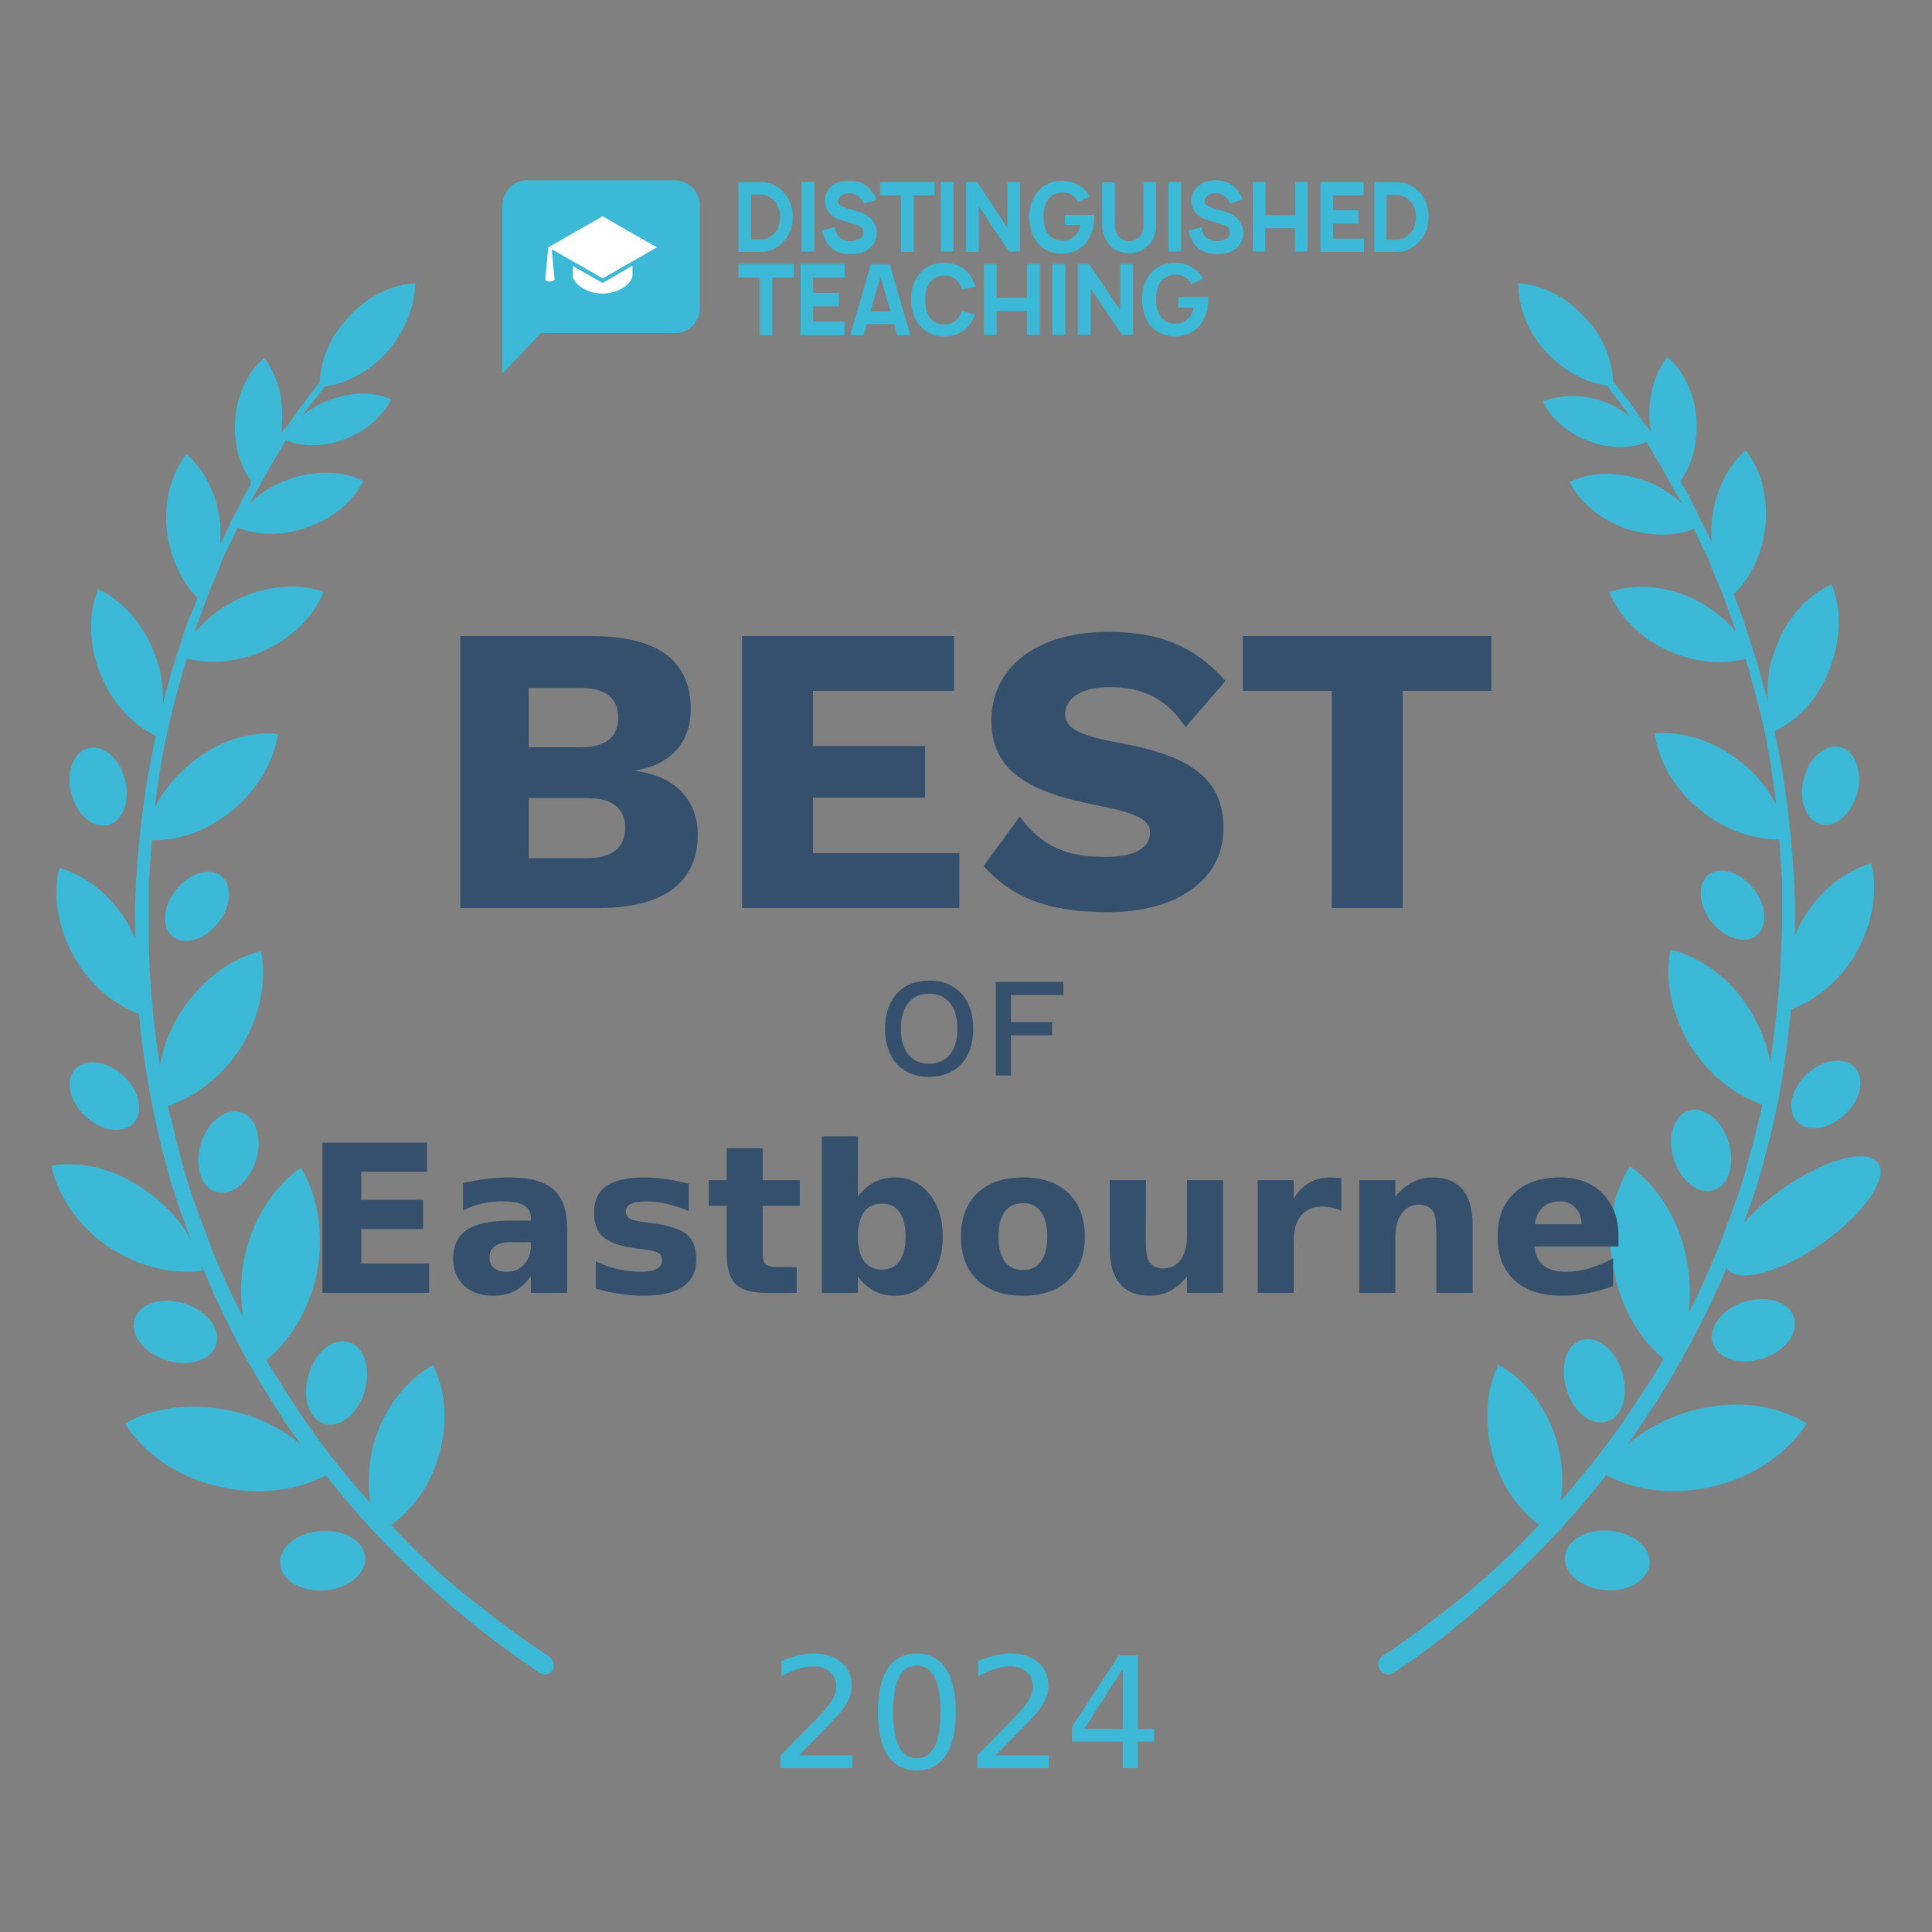 <?xml version="1.0" encoding="UTF-8" standalone="no"?>
<svg
   xmlns:dc="http://purl.org/dc/elements/1.1/"
   xmlns:cc="http://creativecommons.org/ns#"
   xmlns:rdf="http://www.w3.org/1999/02/22-rdf-syntax-ns#"
   xmlns:svg="http://www.w3.org/2000/svg"
   xmlns="http://www.w3.org/2000/svg"
   width="150"
   height="150"
   viewBox="0 0 150 150"
   fill="none"
   version="1.1"
   id="svg27">
  <rect x="0" y="0" width="150" height="150" fill="#808080" stroke="none"/>
  <defs
     id="defs4">
    <style
       type="text/css"
       id="style2">
  	@font-face {
        font-family: PT Sans Narrow;
        font-weight: 700;
        src: url('https://tnbt.dev/fonts/PTSansNarrow-Bold.ttf');
    }
  	@font-face {
	    font-family: Work Sans;
        font-weight: 400;
	    src: url('https://tnbt.dev/fonts/WorkSans-Regular.ttf');
    }
	</style>
  </defs>
  <path
     fill-rule="evenodd"
     clip-rule="evenodd"
     d="M36.849 124.399C38.7 125.863 40.55 127.25 42.555 128.56C42.941 128.791 43.095 129.254 42.941 129.639C42.71 130.024 42.247 130.101 41.861 129.87C39.856 128.483 37.929 127.096 36.078 125.555C34.227 124.014 32.454 122.396 30.757 120.701C28.83 118.775 26.979 116.694 25.283 114.537C22.969 115.77 19.962 116.155 16.878 115.385C13.639 114.614 11.094 112.765 9.706 110.53C11.942 109.221 15.104 108.835 18.265 109.606C20.193 110.068 21.967 110.993 23.355 112.148L23.355 112.148C22.738 111.301 22.121 110.453 21.581 109.529C20.27 107.525 19.037 105.445 17.957 103.288C17.109 101.593 16.338 99.897 15.644 98.202C15.644 98.279 15.663 98.356 15.682 98.434C15.701 98.511 15.721 98.588 15.721 98.665C13.408 98.973 10.709 98.356 8.318 96.739C6.005 95.12 4.463 92.809 4 90.497C6.313 90.112 9.012 90.729 11.403 92.501C12.945 93.579 14.101 94.889 14.873 96.353L14.718 95.968L14.564 95.583C14.526 95.506 14.506 95.429 14.487 95.352C14.468 95.275 14.448 95.198 14.41 95.12L13.793 93.425L13.253 91.73C13.176 91.499 13.099 91.191 13.022 90.883L12.791 90.035C12.174 87.724 11.711 85.412 11.325 83.024C11.094 81.637 10.94 80.173 10.786 78.709C8.858 78.015 7.007 76.474 5.774 74.317C4.463 72.005 4.077 69.463 4.617 67.382C6.699 67.999 8.704 69.54 10.015 71.851C10.169 72.237 10.323 72.545 10.477 72.853V72.237V71.774V71.312V70.387L10.554 68.615C10.786 64.763 11.248 60.91 12.097 57.135C10.323 56.287 8.704 54.592 7.778 52.281C6.853 49.969 6.853 47.581 7.624 45.731C9.398 46.579 11.017 48.274 11.942 50.586C12.482 51.895 12.713 53.282 12.636 54.592C12.713 54.515 12.713 54.438 12.713 54.361C12.752 54.207 12.791 54.072 12.829 53.937C12.868 53.802 12.906 53.667 12.945 53.513L13.176 52.666L13.408 51.818L13.562 51.356C13.6 51.279 13.62 51.202 13.639 51.125C13.658 51.048 13.677 50.971 13.716 50.894L14.256 49.199L14.41 48.736L14.487 48.505L14.564 48.274L14.95 47.426L15.335 46.425C14.101 45.192 13.176 43.266 12.945 41.108C12.713 38.797 13.33 36.717 14.487 35.253C15.875 36.485 16.878 38.412 17.109 40.723V42.264L17.803 40.8C17.88 40.569 18.034 40.261 18.188 40.03L18.574 39.259L18.959 38.489C18.998 38.412 19.037 38.354 19.075 38.296C19.114 38.238 19.152 38.181 19.191 38.103L19.422 37.718L19.499 37.333C18.574 36.1 18.111 34.328 18.265 32.479C18.42 30.552 19.268 28.857 20.502 27.779C21.504 29.089 22.044 30.861 21.89 32.864C21.89 33.095 21.89 33.403 21.813 33.635L22.044 33.326L22.198 33.172L22.352 33.018L23.355 31.554C23.586 31.323 23.74 31.092 23.895 30.861L23.895 30.861L24.434 30.167L24.82 29.628C24.897 28.01 25.591 26.161 27.056 24.62C28.521 23.002 30.449 22.077 32.222 22C32.222 23.772 31.451 25.775 29.986 27.393C28.598 28.934 26.825 29.782 25.205 30.013L24.82 30.552L24.434 31.015C24.203 31.246 24.049 31.477 23.895 31.708L23.432 32.325C24.049 31.785 24.82 31.323 25.668 31.015C27.364 30.398 29.061 30.398 30.372 31.015C29.678 32.325 28.444 33.48 26.748 34.097C25.128 34.713 23.509 34.713 22.198 34.174L21.89 34.713L21.427 35.484C21.389 35.561 21.35 35.619 21.311 35.676C21.273 35.734 21.234 35.792 21.196 35.869L20.964 36.254L20.116 37.795L19.885 38.181C19.846 38.258 19.808 38.315 19.769 38.373C19.731 38.431 19.692 38.489 19.654 38.566L19.345 39.105C20.116 38.335 21.196 37.641 22.507 37.179C24.511 36.485 26.593 36.562 28.213 37.333C27.442 38.874 25.899 40.261 23.817 40.954C21.89 41.648 19.962 41.571 18.42 40.954V41.031L17.649 42.649C17.549 42.799 17.482 42.948 17.405 43.118C17.363 43.211 17.318 43.311 17.263 43.42L16.955 44.267L16.261 45.886L15.644 47.581L15.335 48.428L15.258 48.659L15.181 48.89L15.104 49.122C16.029 48.043 17.186 47.118 18.651 46.425C20.887 45.423 23.278 45.269 25.128 45.962C24.357 47.812 22.738 49.507 20.502 50.508C18.497 51.433 16.261 51.587 14.487 51.125C14.487 51.215 14.461 51.279 14.439 51.332C14.423 51.369 14.41 51.401 14.41 51.433L14.256 51.895L14.024 52.743L13.793 53.59C13.755 53.745 13.716 53.879 13.677 54.014C13.639 54.149 13.6 54.284 13.562 54.438C12.868 57.135 12.328 59.909 12.02 62.682C12.636 61.45 13.639 60.217 14.873 59.215C16.955 57.52 19.422 56.749 21.581 56.981C21.273 59.061 20.039 61.295 17.957 62.991C16.029 64.532 13.793 65.302 11.788 65.225L11.557 68.461V70.233V71.158V71.62V72.082V73.855L11.634 75.627C11.788 77.938 12.02 80.327 12.405 82.638V82.792C12.636 81.406 13.176 79.865 14.101 78.478C15.721 76.012 17.957 74.394 20.27 73.855C20.733 76.166 20.193 78.94 18.651 81.406C17.186 83.64 15.104 85.181 13.022 85.874L13.947 89.573L14.179 90.42C14.217 90.575 14.256 90.709 14.294 90.844C14.333 90.979 14.371 91.114 14.41 91.268L14.95 92.963L15.567 94.658C15.61 94.701 15.629 94.769 15.651 94.847C15.668 94.908 15.687 94.976 15.721 95.043L15.875 95.429L16.183 96.276C16.955 98.356 17.88 100.36 18.882 102.286C18.651 100.822 18.651 99.281 18.959 97.74C19.576 94.658 21.273 92.115 23.355 90.651C24.666 92.809 25.205 95.814 24.589 98.896C23.972 101.747 22.507 104.135 20.656 105.599C21.003 106.139 21.331 106.659 21.658 107.179C21.986 107.699 22.314 108.219 22.661 108.758C24.434 111.532 26.516 114.229 28.753 116.694C28.521 115.153 28.598 113.381 29.138 111.686C29.986 109.066 31.683 107.063 33.611 105.984C34.613 107.988 34.844 110.607 33.996 113.227C33.302 115.462 31.991 117.234 30.372 118.39C30.757 118.852 31.143 119.237 31.606 119.699C33.225 121.394 34.998 122.935 36.849 124.399ZM8.381 64.055C9.536 63.76 10.131 62.184 9.709 60.535C9.287 58.886 8.008 57.788 6.853 58.083C5.698 58.378 5.103 59.954 5.525 61.603C5.947 63.252 7.226 64.35 8.381 64.055ZM16.922 71.672C17.96 70.377 18.073 68.744 17.175 68.026C16.277 67.309 14.708 67.777 13.671 69.073C12.633 70.369 12.52 72.001 13.417 72.719C14.315 73.437 15.884 72.968 16.922 71.672ZM18.71 86.357C19.887 86.73 20.404 88.413 19.864 90.117C19.325 91.821 17.932 92.9 16.755 92.528C15.578 92.156 15.06 90.472 15.6 88.768C16.14 87.064 17.532 85.985 18.71 86.357ZM23.972 106.678C24.511 104.906 25.899 103.827 27.133 104.212C28.29 104.598 28.83 106.293 28.29 108.065C27.75 109.837 26.362 110.916 25.128 110.53C23.972 110.145 23.432 108.45 23.972 106.678ZM28.354 120.896C28.457 122.168 27.062 123.32 25.236 123.468C23.411 123.617 21.848 122.706 21.744 121.433C21.64 120.161 23.036 119.009 24.861 118.861C26.686 118.712 28.25 119.623 28.354 120.896ZM16.781 104.407C17.166 103.19 16.064 101.756 14.318 101.204C12.572 100.651 10.844 101.19 10.458 102.408C10.073 103.625 11.175 105.059 12.921 105.611C14.667 106.163 16.395 105.624 16.781 104.407ZM9.575 83.513C10.825 84.669 11.183 86.315 10.374 87.189C9.565 88.064 7.894 87.837 6.643 86.682C5.393 85.526 5.035 83.88 5.844 83.005C6.654 82.13 8.324 82.358 9.575 83.513Z"
     fill="#3DB9D8"
     id="path6" />
  <path
     fill-rule="evenodd"
     clip-rule="evenodd"
     d="M131.689 109.437C129.54 109.977 127.698 110.979 126.317 112.213C126.748 111.635 127.149 111.027 127.558 110.408C127.804 110.036 128.053 109.659 128.312 109.283C129.617 107.278 130.768 105.196 131.919 103.037C132.678 101.512 133.399 99.986 134.055 98.433C134.067 98.453 134.079 98.472 134.092 98.491C134.915 99.68 138.206 98.811 141.442 96.55C144.678 94.289 146.635 91.493 145.812 90.304C144.989 89.115 141.699 89.984 138.462 92.245C137.22 93.113 136.167 94.06 135.387 94.964C135.402 94.905 135.42 94.846 135.45 94.787L136.064 93.091L136.601 91.394C136.639 91.24 136.677 91.105 136.716 90.97C136.754 90.835 136.793 90.701 136.831 90.546L137.061 89.698C137.675 87.385 138.212 84.995 138.519 82.682C138.75 81.217 138.903 79.829 139.057 78.364C140.975 77.67 142.894 76.128 144.122 73.969C145.427 71.656 145.811 69.111 145.273 67.029C143.201 67.646 141.206 69.188 139.901 71.501C139.671 71.887 139.517 72.272 139.364 72.658L139.364 72.658V71.887V71.424V70.962V70.036L139.287 68.263C139.058 64.355 138.602 60.523 137.768 56.767C139.603 55.917 141.208 54.223 142.05 51.917C142.971 49.604 142.971 47.213 142.203 45.363C140.361 46.211 138.75 47.907 137.905 50.22C137.291 51.685 137.138 53.227 137.291 54.615C137.253 54.538 137.234 54.442 137.215 54.346C137.196 54.249 137.176 54.153 137.138 54.076C137.1 53.922 137.061 53.786 137.023 53.652C136.985 53.517 136.946 53.382 136.908 53.227L136.678 52.379L136.447 51.531L136.294 51.069C136.255 50.992 136.236 50.914 136.217 50.837C136.198 50.76 136.179 50.683 136.14 50.606L135.603 48.91L135.45 48.447L135.373 48.216L135.296 47.984L134.989 47.136L134.605 46.134C135.91 44.9 136.831 42.973 137.061 40.814C137.291 38.501 136.678 36.419 135.526 34.954C134.145 36.187 133.147 38.115 132.917 40.428C132.84 41.045 132.84 41.585 132.917 42.124L132.149 40.582C132.095 40.473 132.041 40.373 131.99 40.28L131.99 40.28C131.897 40.11 131.815 39.961 131.766 39.811L131.382 39.04L130.998 38.269C130.96 38.192 130.921 38.134 130.883 38.076L130.883 38.076C130.845 38.019 130.806 37.961 130.768 37.884L130.538 37.498L130.461 37.344C131.382 36.11 131.842 34.337 131.689 32.409C131.535 30.404 130.614 28.708 129.463 27.706C128.465 28.939 127.928 30.79 128.082 32.795C128.082 33.059 128.138 33.324 128.203 33.588L128.005 33.257L127.851 33.103L127.698 32.949L126.7 31.484C126.547 31.253 126.393 31.021 126.163 30.79L125.626 30.096L125.242 29.633C125.165 27.937 124.475 26.087 123.016 24.622C121.558 23.002 119.639 22.077 117.874 22C117.874 23.773 118.565 25.778 120.1 27.397C121.481 28.862 123.17 29.71 124.782 29.942L125.165 30.482L125.703 31.175L125.703 31.175C125.856 31.407 126.01 31.638 126.24 31.869L126.547 32.332C125.933 31.869 125.242 31.407 124.475 31.175C122.786 30.559 121.098 30.636 119.793 31.175C120.407 32.486 121.712 33.643 123.4 34.26C125.012 34.877 126.624 34.799 127.851 34.337L128.158 34.877L128.619 35.648C128.657 35.725 128.696 35.782 128.734 35.84C128.772 35.898 128.811 35.956 128.849 36.033L129.079 36.419L129.924 37.961L130.154 38.346C130.192 38.423 130.231 38.481 130.269 38.539L130.269 38.539L130.269 38.539C130.307 38.597 130.346 38.655 130.384 38.732L130.614 39.117C129.77 38.346 128.772 37.652 127.544 37.267C125.472 36.573 123.477 36.65 121.865 37.421C122.633 38.963 124.244 40.351 126.24 41.045C128.158 41.662 130.077 41.662 131.535 41.045V41.122L132.303 42.741C132.38 42.857 132.437 42.992 132.495 43.127L132.495 43.127L132.495 43.127C132.552 43.262 132.61 43.397 132.687 43.512L132.994 44.36L133.684 45.98L134.298 47.676L134.605 48.524L134.682 48.755L134.759 48.987V49.064C133.915 47.984 132.763 47.136 131.382 46.442C129.156 45.44 126.777 45.286 124.935 45.98C125.703 47.83 127.314 49.526 129.54 50.529C131.612 51.454 133.684 51.608 135.526 51.146C135.526 51.178 135.539 51.21 135.555 51.247C135.577 51.3 135.603 51.364 135.603 51.454L135.757 51.917L135.987 52.765L136.217 53.613C136.255 53.767 136.294 53.901 136.332 54.036L136.332 54.036L136.332 54.036L136.332 54.037L136.332 54.037L136.332 54.037L136.332 54.037L136.332 54.037C136.371 54.172 136.409 54.307 136.447 54.461C137.138 57.083 137.598 59.781 137.905 62.48C137.291 61.246 136.371 60.09 135.143 59.165C133.07 57.468 130.614 56.774 128.465 56.929C128.772 59.087 130 61.324 132.073 62.943C133.991 64.485 136.14 65.179 138.136 65.179L138.366 68.417V70.191V71.039V71.501V71.964L138.289 73.737L138.212 75.511C138.059 77.901 137.752 80.214 137.445 82.527C137.215 81.139 136.677 79.752 135.833 78.364C134.298 75.896 131.996 74.277 129.693 73.737C129.233 76.051 129.77 78.826 131.305 81.294C132.763 83.53 134.759 85.072 136.831 85.766C136.729 86.177 136.635 86.588 136.541 86.999C136.353 87.822 136.166 88.644 135.91 89.467L135.68 90.315C135.641 90.469 135.603 90.604 135.565 90.739L135.565 90.739L135.565 90.739C135.526 90.874 135.488 91.009 135.45 91.163L134.912 92.859L134.298 94.556C134.265 94.623 134.246 94.691 134.229 94.752C134.207 94.83 134.188 94.898 134.145 94.941L133.991 95.327L133.684 96.175C132.917 98.103 132.073 100.107 131.075 101.958C131.305 100.57 131.228 99.182 130.921 97.64C130.307 94.556 128.619 92.011 126.547 90.546C125.165 92.705 124.628 95.712 125.319 98.797C125.933 101.649 127.314 103.963 129.156 105.505C128.542 106.584 127.851 107.664 127.161 108.666C125.396 111.442 123.323 114.063 121.174 116.531C121.405 114.989 121.328 113.369 120.791 111.673C119.946 109.052 118.335 107.047 116.339 105.967C115.342 107.972 115.188 110.594 115.956 113.215C116.646 115.451 117.951 117.225 119.486 118.381C119.294 118.613 119.083 118.825 118.872 119.037L118.872 119.037L118.872 119.037C118.661 119.249 118.45 119.461 118.258 119.692C116.57 121.388 114.881 122.93 113.039 124.395C111.197 125.86 109.355 127.248 107.36 128.559C106.976 128.79 106.899 129.33 107.13 129.639C107.36 130.024 107.897 130.101 108.204 129.87C110.199 128.559 112.118 127.094 113.96 125.552C115.802 124.01 117.567 122.391 119.256 120.694C121.174 118.767 123.016 116.685 124.705 114.526C127.007 115.76 130 116.145 133.147 115.374C136.294 114.603 138.826 112.753 140.285 110.517C137.905 109.052 134.836 108.666 131.689 109.437ZM125.933 106.507C126.47 108.281 126.009 109.977 124.782 110.362C123.554 110.748 122.172 109.668 121.635 107.895C121.098 106.122 121.558 104.425 122.786 104.04C124.014 103.654 125.396 104.811 125.933 106.507ZM133.049 92.409C134.221 92.037 134.736 90.352 134.198 88.647C133.661 86.942 132.276 85.862 131.104 86.234C129.932 86.607 129.417 88.291 129.955 89.996C130.492 91.702 131.877 92.782 133.049 92.409ZM136.13 68.979C137.163 70.276 137.276 71.909 136.382 72.628C135.489 73.346 133.927 72.877 132.894 71.581C131.861 70.284 131.748 68.65 132.642 67.932C133.535 67.213 135.097 67.682 136.13 68.979ZM128.075 121.414C128.178 120.14 126.789 118.988 124.972 118.839C123.156 118.691 121.599 119.603 121.496 120.876C121.393 122.149 122.782 123.302 124.599 123.45C126.415 123.599 127.972 122.687 128.075 121.414ZM139.283 102.279C139.667 103.497 138.569 104.932 136.831 105.485C135.094 106.037 133.374 105.498 132.99 104.28C132.606 103.062 133.704 101.626 135.442 101.074C137.179 100.521 138.899 101.061 139.283 102.279ZM143.211 86.557C144.456 85.401 144.812 83.754 144.007 82.879C143.201 82.003 141.539 82.231 140.294 83.387C139.049 84.543 138.693 86.19 139.498 87.066C140.304 87.941 141.966 87.714 143.211 86.557ZM142.882 58.011C144.032 58.307 144.624 59.884 144.204 61.534C143.784 63.184 142.511 64.283 141.361 63.987C140.212 63.692 139.62 62.115 140.04 60.465C140.46 58.814 141.732 57.716 142.882 58.011Z"
     fill="#3DB9D8"
     id="path8" />
  <g
     id="textYear"
     dominant-baseline="middle"
     text-anchor="middle">
    <g
       aria-label="2024"
       id="text10"
       style="font-weight:400;font-size:12px;font-family:'Work Sans';fill:#3db9d8">
      <path
         d="m 62.033,136.285 h 4.131 v 0.996 h -5.555 v -0.996 q 0.674,-0.697 1.834,-1.869 1.166,-1.178 1.465,-1.518 0.568,-0.639 0.791,-1.078 0.229,-0.445 0.229,-0.873 0,-0.697 -0.492,-1.137 -0.486,-0.439 -1.271,-0.439 -0.557,0 -1.178,0.193 -0.615,0.193 -1.318,0.586 v -1.195 q 0.715,-0.287 1.336,-0.434 0.621,-0.146 1.137,-0.146 1.359,0 2.168,0.68 0.809,0.68 0.809,1.816 0,0.539 -0.205,1.025 -0.199,0.48 -0.732,1.137 -0.146,0.17 -0.932,0.984 -0.785,0.809 -2.215,2.268 z"
         style="font-weight:400;font-size:12px;font-family:'Work Sans';fill:#3db9d8"
         id="path33" />
      <path
         d="m 71.18,129.312 q -0.914,0 -1.377,0.902 -0.457,0.896 -0.457,2.701 0,1.799 0.457,2.701 0.463,0.896 1.377,0.896 0.92,0 1.377,-0.896 0.463,-0.902 0.463,-2.701 0,-1.805 -0.463,-2.701 -0.457,-0.902 -1.377,-0.902 z m 0,-0.938 q 1.471,0 2.244,1.166 0.779,1.16 0.779,3.375 0,2.209 -0.779,3.375 -0.773,1.16 -2.244,1.16 -1.471,0 -2.25,-1.16 -0.773,-1.166 -0.773,-3.375 0,-2.215 0.773,-3.375 0.779,-1.166 2.25,-1.166 z"
         style="font-weight:400;font-size:12px;font-family:'Work Sans';fill:#3db9d8"
         id="path35" />
      <path
         d="m 77.303,136.285 h 4.131 v 0.996 h -5.555 v -0.996 q 0.674,-0.697 1.834,-1.869 1.166,-1.178 1.465,-1.518 0.568,-0.639 0.791,-1.078 0.229,-0.445 0.229,-0.873 0,-0.697 -0.492,-1.137 -0.486,-0.439 -1.271,-0.439 -0.557,0 -1.178,0.193 -0.615,0.193 -1.318,0.586 v -1.195 q 0.715,-0.287 1.336,-0.434 0.621,-0.146 1.137,-0.146 1.359,0 2.168,0.68 0.809,0.68 0.809,1.816 0,0.539 -0.205,1.025 -0.199,0.48 -0.732,1.137 -0.146,0.17 -0.932,0.984 -0.785,0.809 -2.215,2.268 z"
         style="font-weight:400;font-size:12px;font-family:'Work Sans';fill:#3db9d8"
         id="path37" />
      <path
         d="m 87.17,129.564 -2.988,4.67 h 2.988 z m -0.311,-1.031 h 1.488 v 5.701 h 1.248 v 0.984 h -1.248 v 2.062 h -1.178 v -2.062 h -3.949 v -1.143 z"
         style="font-weight:400;font-size:12px;font-family:'Work Sans';fill:#3db9d8"
         id="path39" />
    </g>
  </g>
  <g
     id="text"
     dominant-baseline="middle"
     text-anchor="middle">
    <path
       d="m 35.742,70.5 h 10.752 c 5.088,0 7.68,-2.048 7.68,-5.696 0,-2.56 -1.6,-4.512 -4.832,-4.96 v -0.032 c 2.88,-0.448 4.288,-2.336 4.288,-4.736 0,-3.68 -2.4,-5.664 -7.616,-5.696 h -10.272 z m 5.312,-12.48 v -4.608 h 3.968 c 1.984,0 2.976,0.768 2.976,2.304 0,1.536 -0.992,2.304 -2.976,2.304 z m 0,8.608 v -4.672 h 4.512 c 1.984,0 2.976,0.832 2.976,2.304 0,1.536 -0.992,2.368 -2.976,2.368 z m 22.067,-0.384 v -4.32 h 8.704 v -4 h -8.704 v -4.288 h 10.944 V 49.38 H 57.617 V 70.5 h 16.864 V 66.244 Z M 86.061,49.06 c -5.792,0 -9.088,2.912 -9.088,6.88 0,4.128 3.232,5.6 8.224,6.592 2.88,0.544 4.096,1.088 4.096,2.08 0,1.216 -1.152,1.92 -3.52,1.92 -2.816,0 -4.864,-0.736 -6.592,-3.136 l -2.816,3.84 c 2.08,2.304 4.704,3.584 9.696,3.584 5.088,0 8.928,-2.368 8.928,-6.496 0,-3.712 -2.272,-5.6 -8.128,-6.656 -3.008,-0.544 -4.16,-1.12 -4.16,-2.208 0,-1.216 1.184,-2.112 3.456,-2.112 2.688,0 4.48,0.992 5.888,3.104 l 3.104,-3.584 c -2.432,-2.72 -5.12,-3.808 -9.088,-3.808 z m 29.723,0.32 H 96.487 v 4.256 H 103.4 V 70.5 h 5.504 V 53.636 h 6.88 z"
       fill="#35506d"
       id="path13" />
    <path
       d="m 72.132,76.13 c -2.101,0 -3.421,1.43 -3.421,3.74 0,2.31 1.32,3.74 3.421,3.74 2.112,0 3.432,-1.43 3.432,-3.74 0,-2.31 -1.32,-3.74 -3.432,-3.74 z m 0,1.023 c 1.375,0 2.2,0.99 2.2,2.717 0,1.727 -0.825,2.717 -2.2,2.717 -1.364,0 -2.189,-0.99 -2.189,-2.717 0,-1.727 0.825,-2.717 2.189,-2.717 z m 10.429,0.099 V 76.24 h -5.247 v 7.26 h 1.177 v -3.124 h 3.19 v -1.023 h -3.19 v -2.101 z"
       fill="#35506d"
       id="path15" />
    <g
       aria-label="Eastbourne"
       id="text17"
       style="font-weight:700;font-size:16px;font-family:'PT Sans Narrow';fill:#35506d">
      <path
         d="m 25.035,88.711 h 8.117 v 2.273 h -5.109 v 2.172 h 4.805 v 2.273 h -4.805 v 2.672 h 5.281 V 100.375 h -8.289 z"
         style="font-weight:700;font-size:16px;font-family:'PT Sans Narrow';fill:#35506d"
         id="path42" />
      <path
         d="m 39.762,96.438 q -0.875,0 -1.32,0.297 -0.438,0.297 -0.438,0.875 0,0.531 0.352,0.836 0.359,0.297 0.992,0.297 0.789,0 1.328,-0.562 0.539,-0.57 0.539,-1.422 V 96.438 Z m 4.273,-1.055 V 100.375 h -2.82 v -1.297 q -0.562,0.797 -1.266,1.164 -0.703,0.359 -1.711,0.359 -1.359,0 -2.211,-0.789 -0.844,-0.797 -0.844,-2.062 0,-1.539 1.055,-2.258 1.062,-0.719 3.328,-0.719 h 1.648 v -0.219 q 0,-0.664 -0.523,-0.969 -0.523,-0.312 -1.633,-0.312 -0.898,0 -1.672,0.18 -0.773,0.18 -1.438,0.539 v -2.133 q 0.898,-0.219 1.805,-0.328 0.906,-0.117 1.812,-0.117 2.367,0 3.414,0.938 1.055,0.93 1.055,3.031 z"
         style="font-weight:700;font-size:16px;font-family:'PT Sans Narrow';fill:#35506d"
         id="path44" />
      <path
         d="m 53.473,91.898 v 2.125 q -0.898,-0.375 -1.734,-0.562 -0.836,-0.188 -1.578,-0.188 -0.797,0 -1.188,0.203 -0.383,0.195 -0.383,0.609 0,0.336 0.289,0.516 0.297,0.18 1.055,0.266 l 0.492,0.07 q 2.148,0.273 2.891,0.898 0.742,0.625 0.742,1.961 0,1.398 -1.031,2.102 -1.031,0.703 -3.078,0.703 -0.867,0 -1.797,-0.141 -0.922,-0.133 -1.898,-0.406 v -2.125 q 0.836,0.406 1.711,0.609 0.883,0.203 1.789,0.203 0.82,0 1.234,-0.227 0.414,-0.227 0.414,-0.672 0,-0.375 -0.289,-0.555 Q 50.832,97.102 49.98,97 l -0.492,-0.062 q -1.867,-0.234 -2.617,-0.867 -0.75,-0.633 -0.75,-1.922 0,-1.391 0.953,-2.062 0.953,-0.672 2.922,-0.672 0.773,0 1.625,0.117 0.852,0.117 1.852,0.367 z"
         style="font-weight:700;font-size:16px;font-family:'PT Sans Narrow';fill:#35506d"
         id="path46" />
      <path
         d="M 59.215,89.141 V 91.625 h 2.883 v 2 h -2.883 v 3.711 q 0,0.609 0.242,0.828 0.242,0.211 0.961,0.211 h 1.438 v 2 h -2.398 q -1.656,0 -2.352,-0.688 -0.688,-0.695 -0.688,-2.352 V 93.625 h -1.391 v -2 h 1.391 v -2.484 z"
         style="font-weight:700;font-size:16px;font-family:'PT Sans Narrow';fill:#35506d"
         id="path48" />
      <path
         d="m 68.465,98.57 q 0.898,0 1.367,-0.656 0.477,-0.656 0.477,-1.906 0,-1.25 -0.477,-1.906 -0.469,-0.656 -1.367,-0.656 -0.898,0 -1.383,0.664 -0.477,0.656 -0.477,1.898 0,1.242 0.477,1.906 0.484,0.656 1.383,0.656 z M 66.605,92.906 q 0.578,-0.766 1.281,-1.125 0.703,-0.367 1.617,-0.367 1.617,0 2.656,1.289 1.039,1.281 1.039,3.305 0,2.023 -1.039,3.312 -1.039,1.281 -2.656,1.281 -0.914,0 -1.617,-0.359 -0.703,-0.367 -1.281,-1.133 V 100.375 H 63.809 V 88.219 h 2.797 z"
         style="font-weight:700;font-size:16px;font-family:'PT Sans Narrow';fill:#35506d"
         id="path50" />
      <path
         d="m 79.426,93.414 q -0.93,0 -1.422,0.672 -0.484,0.664 -0.484,1.922 0,1.258 0.484,1.93 0.492,0.664 1.422,0.664 0.914,0 1.398,-0.664 0.484,-0.672 0.484,-1.93 0,-1.258 -0.484,-1.922 -0.484,-0.672 -1.398,-0.672 z m 0,-2 q 2.258,0 3.523,1.219 1.273,1.219 1.273,3.375 0,2.156 -1.273,3.375 -1.266,1.219 -3.523,1.219 -2.266,0 -3.547,-1.219 -1.273,-1.219 -1.273,-3.375 0,-2.156 1.273,-3.375 1.281,-1.219 3.547,-1.219 z"
         style="font-weight:700;font-size:16px;font-family:'PT Sans Narrow';fill:#35506d"
         id="path52" />
      <path
         d="M 86.16,96.969 V 91.625 h 2.812 V 92.5 q 0,0.711 -0.008,1.789 -0.008,1.07 -0.008,1.43 0,1.055 0.055,1.523 0.055,0.461 0.188,0.672 0.172,0.273 0.445,0.422 0.281,0.148 0.641,0.148 0.875,0 1.375,-0.672 0.5,-0.672 0.5,-1.867 V 91.625 h 2.797 v 8.75 h -2.797 v -1.266 q -0.633,0.766 -1.344,1.133 -0.703,0.359 -1.555,0.359 -1.516,0 -2.312,-0.93 -0.789,-0.93 -0.789,-2.703 z"
         style="font-weight:700;font-size:16px;font-family:'PT Sans Narrow';fill:#35506d"
         id="path54" />
      <path
         d="m 104.145,94.008 q -0.367,-0.172 -0.734,-0.25 -0.359,-0.086 -0.727,-0.086 -1.078,0 -1.664,0.695 -0.578,0.688 -0.578,1.977 v 4.031 h -2.797 v -8.75 h 2.797 v 1.438 q 0.539,-0.859 1.234,-1.25 0.703,-0.398 1.68,-0.398 0.141,0 0.305,0.016 0.164,0.008 0.477,0.047 z"
         style="font-weight:700;font-size:16px;font-family:'PT Sans Narrow';fill:#35506d"
         id="path56" />
      <path
         d="M 114.332,95.047 V 100.375 h -2.812 v -0.867 -3.211 q 0,-1.133 -0.055,-1.562 -0.047,-0.43 -0.172,-0.633 -0.164,-0.273 -0.445,-0.422 -0.281,-0.156 -0.641,-0.156 -0.875,0 -1.375,0.68 -0.5,0.672 -0.5,1.867 V 100.375 h -2.797 v -8.75 h 2.797 v 1.281 q 0.633,-0.766 1.344,-1.125 0.711,-0.367 1.57,-0.367 1.516,0 2.297,0.93 0.789,0.93 0.789,2.703 z"
         style="font-weight:700;font-size:16px;font-family:'PT Sans Narrow';fill:#35506d"
         id="path58" />
      <path
         d="m 125.66,95.977 v 0.797 h -6.539 q 0.102,0.984 0.711,1.477 0.609,0.492 1.703,0.492 0.883,0 1.805,-0.258 0.93,-0.266 1.906,-0.797 v 2.156 q -0.992,0.375 -1.984,0.562 -0.992,0.195 -1.984,0.195 -2.375,0 -3.695,-1.203 -1.312,-1.211 -1.312,-3.391 0,-2.141 1.289,-3.367 1.297,-1.227 3.562,-1.227 2.062,0 3.297,1.242 1.242,1.242 1.242,3.32 z m -2.875,-0.93 q 0,-0.797 -0.469,-1.281 -0.461,-0.492 -1.211,-0.492 -0.812,0 -1.32,0.461 -0.508,0.453 -0.633,1.312 z"
         style="font-weight:700;font-size:16px;font-family:'PT Sans Narrow';fill:#35506d"
         id="path60" />
    </g>
  </g>
  <g
     id="logo">
    <path
       fill-rule="evenodd"
       clip-rule="evenodd"
       d="M 52.45,14 H 40.884 C 39.834,14 39,14.905 39,16.004 V 29 l 3,-3.139 h 10.45 c 1.05,0 1.884,-0.873 1.884,-1.971 v -7.886 c 0,-1.099 -0.834,-1.971 -1.884,-2.004 z"
       fill="#3db9d8"
       id="path20" />
    <path
       fill-rule="evenodd"
       clip-rule="evenodd"
       d="m 49.104,21.367 c 0,0.607 -1.034,1.427 -2.32,1.427 -1.285,0 -2.32,-0.82 -2.32,-1.427 0,-0.098 0,-0.377 0,-0.722 l 2.32,1.328 2.32,-1.345 c 0,0.344 0,0.64 0,0.738 z m -2.304,0.246 -3.965,-2.263 0.219,2.362 c 0,0 -0.125,0.148 -0.392,0.148 -0.251,0 -0.329,-0.148 -0.329,-0.148 l 0.235,-2.509 4.216,-2.411 4.216,2.411 z"
       fill="#ffffff"
       id="path22" />
    <path
       fill-rule="evenodd"
       clip-rule="evenodd"
       d="m 95.028,15.196 c 0.246,0.162 0.37,0.355 0.493,0.614 l 0.955,-0.323 C 96.26,14.937 95.921,14.517 95.49,14.259 95.151,14.065 94.751,14 94.412,14 c -0.339,0 -0.708,0.032 -1.078,0.226 -0.462,0.226 -0.832,0.743 -0.832,1.325 0,0.388 0.123,0.808 0.431,1.067 0.246,0.259 0.585,0.42 0.986,0.517 l 0.955,0.291 c 0.216,0.032 0.339,0.129 0.462,0.226 0.092,0.097 0.154,0.259 0.154,0.388 0,0.162 -0.061,0.323 -0.215,0.453 -0.185,0.129 -0.524,0.226 -0.801,0.226 -0.339,0 -0.739,-0.129 -0.955,-0.42 -0.123,-0.162 -0.216,-0.42 -0.246,-0.679 l -0.986,0.291 c 0.062,0.356 0.216,0.743 0.462,1.067 0.431,0.549 1.016,0.743 1.694,0.743 0.554,0 1.016,-0.065 1.417,-0.355 0.431,-0.291 0.677,-0.776 0.677,-1.261 0,-0.453 -0.185,-0.84 -0.493,-1.163 -0.246,-0.226 -0.493,-0.388 -0.955,-0.517 l -0.893,-0.259 v 0 C 93.95,16.069 93.704,15.972 93.612,15.875 93.55,15.81 93.519,15.713 93.519,15.616 c 0,-0.162 0.092,-0.356 0.277,-0.453 0.154,-0.097 0.37,-0.162 0.616,-0.162 0.246,0 0.462,0.097 0.616,0.194 z M 67.065,15.81 c -0.123,-0.259 -0.246,-0.453 -0.493,-0.614 -0.154,-0.097 -0.37,-0.194 -0.616,-0.194 -0.246,0 -0.462,0.065 -0.616,0.162 -0.185,0.097 -0.277,0.291 -0.277,0.453 0,0.097 0.031,0.194 0.092,0.259 0.092,0.097 0.339,0.194 0.585,0.291 l 0.893,0.259 c 0.462,0.129 0.708,0.291 0.955,0.517 0.308,0.323 0.493,0.711 0.493,1.164 0,0.485 -0.246,0.97 -0.677,1.26 -0.4,0.291 -0.862,0.355 -1.417,0.355 -0.678,0 -1.263,-0.194 -1.694,-0.743 -0.246,-0.323 -0.4,-0.711 -0.462,-1.067 L 64.817,17.62 c 0.031,0.259 0.123,0.517 0.246,0.679 0.215,0.291 0.616,0.42 0.955,0.42 0.277,0 0.616,-0.097 0.801,-0.226 0.154,-0.129 0.215,-0.291 0.215,-0.453 0,-0.129 -0.062,-0.291 -0.154,-0.388 -0.123,-0.097 -0.246,-0.194 -0.462,-0.226 l -0.955,-0.291 c -0.4,-0.097 -0.739,-0.259 -0.986,-0.517 -0.308,-0.259 -0.431,-0.679 -0.431,-1.067 0,-0.582 0.369,-1.099 0.832,-1.325 0.4,-0.162 0.77,-0.194 1.109,-0.194 0.339,0 0.739,0.065 1.078,0.259 0.431,0.259 0.77,0.679 0.986,1.228 z m -5.821,2.36 c 0.216,-0.42 0.308,-0.873 0.308,-1.325 0,-0.453 -0.092,-0.905 -0.308,-1.325 -0.431,-0.873 -1.294,-1.39 -2.156,-1.39 h -1.755 v 5.43 h 1.755 c 0.862,0 1.725,-0.549 2.156,-1.39 z m -0.862,-2.166 c 0.123,0.226 0.185,0.517 0.185,0.84 0,0.323 -0.062,0.614 -0.154,0.873 -0.246,0.517 -0.832,0.873 -1.355,0.873 h -0.739 v -3.491 h 0.739 c 0.554,0 1.078,0.356 1.324,0.905 z m 2.833,3.523 V 14.129 H 62.23 v 5.398 z m 7.73,-4.363 h 1.601 v -1.034 h -4.219 v 1.034 h 1.632 v 4.396 h 0.986 z m 3.08,-1.034 v 5.398 h -0.986 v -5.398 z m 4.188,0 v 3.555 l -2.341,-3.555 h -0.862 v 5.43 h 0.986 v -3.523 l 2.341,3.491 h 0.862 v -5.398 z m 6.744,2.553 v 0.194 c 0,0.743 -0.185,1.39 -0.616,1.939 -0.462,0.582 -1.139,0.873 -1.909,0.873 -0.739,0 -1.447,-0.291 -1.909,-0.873 -0.431,-0.517 -0.585,-1.228 -0.616,-1.939 0,-0.743 0.185,-1.39 0.616,-1.939 0.462,-0.614 1.201,-0.905 1.94,-0.905 0.77,0 1.447,0.323 1.909,0.873 0.092,0.097 0.154,0.226 0.216,0.355 l -0.893,0.42 -0.092,-0.194 c -0.246,-0.355 -0.678,-0.549 -1.109,-0.549 -0.431,0 -0.862,0.194 -1.139,0.549 -0.246,0.355 -0.339,0.84 -0.339,1.325 0,0.485 0.092,0.937 0.339,1.325 0.246,0.355 0.677,0.549 1.139,0.549 0.431,0 0.862,-0.194 1.109,-0.549 0.154,-0.194 0.215,-0.42 0.277,-0.679 h -1.201 v -0.776 z m 4.342,2.198 c 0.308,-0.388 0.462,-0.84 0.462,-1.357 v -3.394 h -0.986 v 3.394 c 0,0.291 -0.062,0.517 -0.216,0.743 -0.216,0.291 -0.554,0.453 -0.893,0.453 -0.339,0 -0.677,-0.162 -0.893,-0.453 -0.123,-0.226 -0.216,-0.485 -0.216,-0.743 v -3.361 h -0.986 v 3.361 c 0,0.485 0.185,0.97 0.462,1.357 0.37,0.517 0.986,0.776 1.632,0.776 0.647,0 1.232,-0.259 1.632,-0.776 z m 2.402,-4.751 v 5.398 h -0.986 v -5.398 z m 9.824,0 v 5.398 h -0.985 v -1.81 h -2.31 v 1.81 h -0.955 v -5.398 h 0.986 v 2.586 h 2.31 v -2.586 z m 1.971,2.198 v -1.164 h 2.372 v -1.034 h -3.357 v 5.43 h 3.387 V 18.525 h -2.402 v -1.163 h 1.971 v -1.034 z m 7.422,0.517 c 0,0.453 -0.092,0.905 -0.308,1.325 -0.431,0.84 -1.293,1.39 -2.155,1.39 H 106.7 v -5.43 h 1.756 c 0.862,0 1.724,0.517 2.155,1.39 0.216,0.42 0.308,0.873 0.308,1.325 z m -0.985,0 c 0,-0.323 -0.062,-0.614 -0.185,-0.84 -0.246,-0.517 -0.77,-0.873 -1.355,-0.873 h -0.739 v 3.491 h 0.739 c 0.524,0 1.109,-0.355 1.355,-0.873 0.123,-0.291 0.185,-0.582 0.185,-0.905 z m -34.243,7.565 c -0.094,0.296 -0.219,0.559 -0.439,0.822 -0.47,0.625 -1.19,0.888 -1.942,0.888 -0.783,0 -1.504,-0.329 -1.942,-0.888 -0.439,-0.559 -0.627,-1.249 -0.627,-1.973 0,-0.756 0.188,-1.414 0.627,-1.973 0.47,-0.592 1.159,-0.888 1.942,-0.888 0.752,0 1.472,0.296 1.942,0.888 0.219,0.296 0.376,0.658 0.47,0.986 l -1.034,0.197 c -0.063,-0.197 -0.125,-0.362 -0.251,-0.526 -0.251,-0.362 -0.689,-0.559 -1.128,-0.559 -0.439,0 -0.877,0.197 -1.128,0.559 -0.282,0.362 -0.345,0.855 -0.345,1.348 0,0.493 0.094,0.954 0.345,1.348 0.251,0.362 0.689,0.559 1.128,0.559 0.439,0 0.877,-0.197 1.128,-0.559 0.094,-0.132 0.188,-0.329 0.219,-0.493 z M 61.625,21.548 H 59.965 V 26.02 h -0.971 v -4.472 h -1.66 v -1.052 h 4.292 z m 1.504,0 v 1.184 h 2.005 v 1.052 h -2.005 v 1.184 h 2.444 V 26.02 h -3.415 v -5.524 h 3.415 v 1.052 z m 4.167,3.617 h 2.13 L 69.645,26.02 h 1.034 L 69.081,20.529 H 67.609 L 66.011,26.02 h 1.034 z m 1.065,-3.682 0.783,2.696 h -1.566 z m 12.374,4.504 v -5.491 h -1.002 v 2.63 h -2.35 v -2.63 h -1.002 v 5.491 h 1.002 v -1.841 h 2.35 v 1.841 z m 1.974,-5.491 v 5.491 h -1.002 v -5.491 z m 4.261,0 v 3.584 l -2.412,-3.584 h -0.877 v 5.491 h 1.002 v -3.584 l 2.412,3.584 h 0.877 v -5.491 z m 6.829,2.565 v 0.197 c 0,0.756 -0.188,1.414 -0.627,1.973 -0.47,0.592 -1.159,0.888 -1.942,0.888 -0.752,0 -1.472,-0.296 -1.942,-0.888 -0.439,-0.526 -0.595,-1.249 -0.626,-1.973 0,-0.756 0.188,-1.414 0.626,-1.973 0.439,-0.592 1.19,-0.888 1.942,-0.888 0.783,0 1.472,0.329 1.942,0.888 0.094,0.099 0.157,0.23 0.219,0.362 v 0 l -0.908,0.427 -0.094,-0.197 c -0.251,-0.362 -0.689,-0.559 -1.128,-0.559 -0.439,0 -0.877,0.197 -1.159,0.559 -0.251,0.362 -0.345,0.855 -0.345,1.348 0,0.493 0.094,0.953 0.345,1.348 0.251,0.362 0.689,0.559 1.159,0.559 0.439,0 0.877,-0.197 1.128,-0.559 0.157,-0.197 0.219,-0.427 0.282,-0.691 h -1.19 v -0.822 z"
       fill="#3db9d8"
       id="path24" />
  </g>
</svg>
